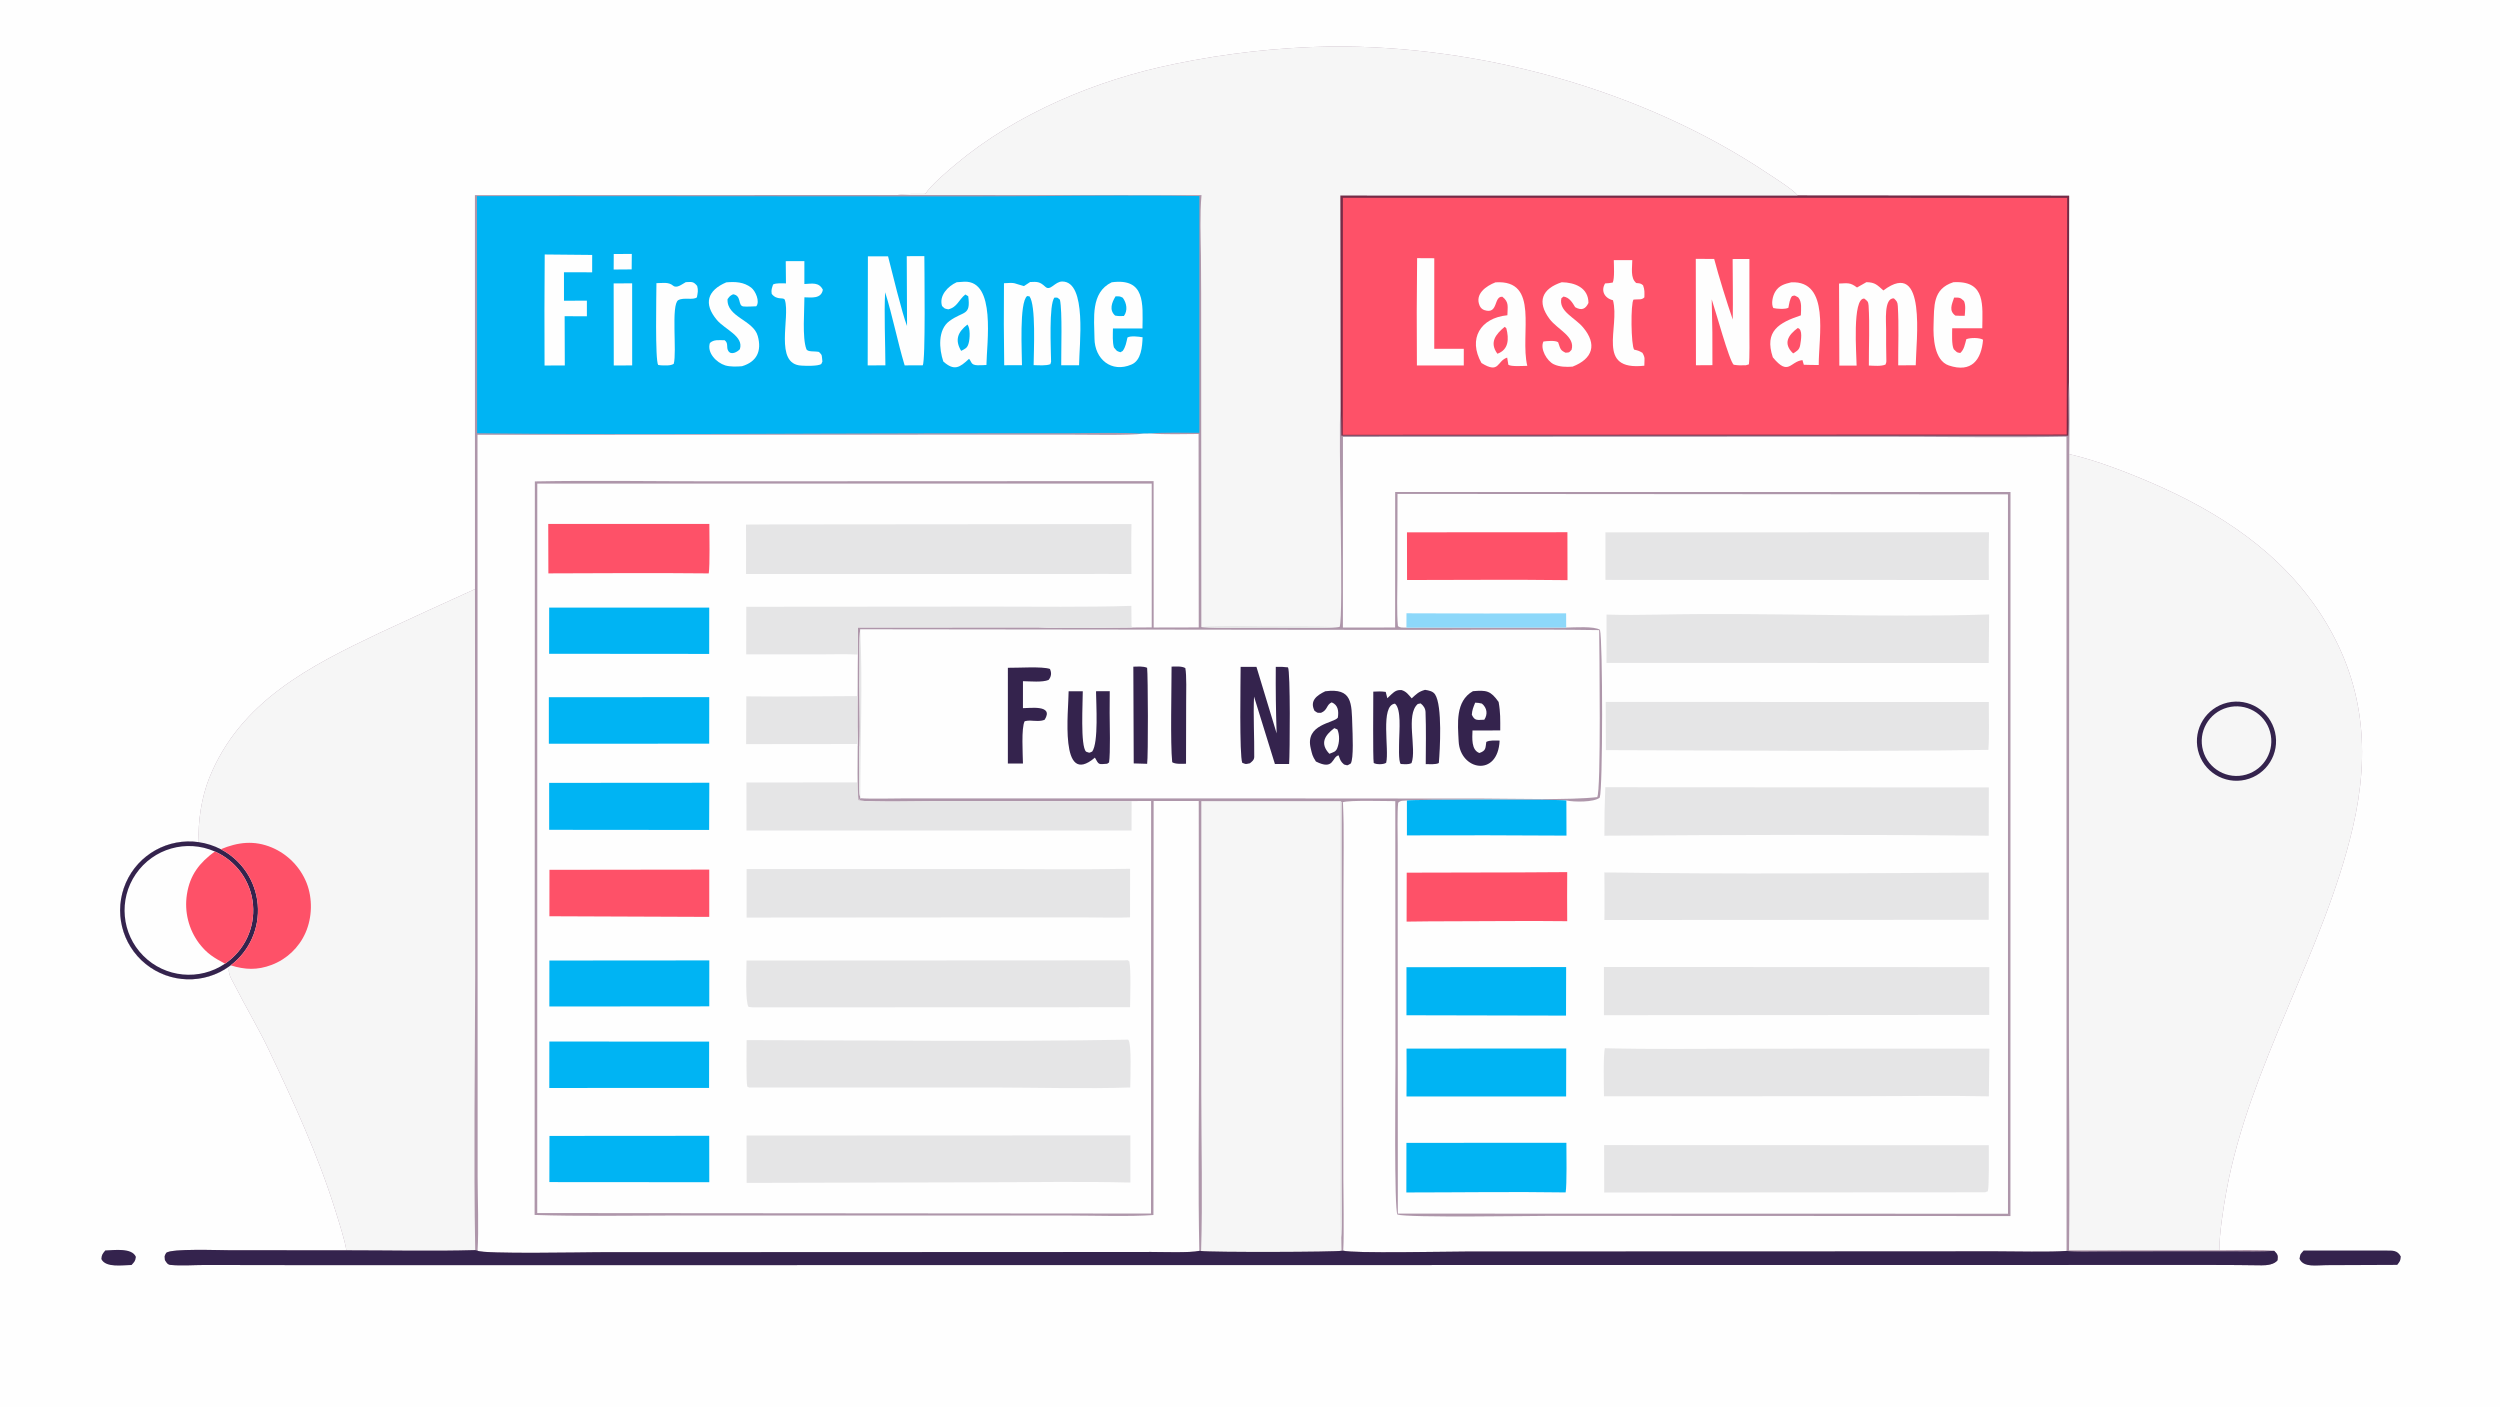 <svg xmlns="http://www.w3.org/2000/svg" height="1024" preserveAspectRatio="none" style="display: block;" version="1.1" viewBox="0 0 2048 1152" width="1820">
<path d="M 0 0 L 2048 0 L 2048 1152 L 0 1152 L 0 0 z" fill="rgb(254,254,254)" transform="translate(0,0)"></path>
<path d="M 757.999 158.803 C 762.918 151.375 775.576 140.694 782.726 134.691 C 832.71 92.724 898.677 65.305 962.381 52.351 C 1004.23 43.65 1046.8 38.872 1089.53 38.077 C 1212.01 36.877 1345.24 73.436 1447.28 141.452 C 1452.91 145.202 1469.6 155.69 1472.65 160.107 L 1695.03 160.289 L 1694.84 312.981 C 1695.76 331.351 1695.18 353.29 1695.14 371.924 C 1716.99 376.942 1741.86 386.543 1762.57 395.474 C 1818.04 419.395 1868.95 452.619 1901.99 504.29 C 1936.77 558.684 1942 615.704 1927.34 678.124 C 1903.41 779.946 1842.97 872.097 1823.9 975.413 C 1821.44 988.74 1818.08 1010.23 1818.08 1023.93 C 1826.1 1023.89 1857.05 1023.32 1863.03 1024.43 C 1865.98 1027.43 1866.2 1028.22 1865.75 1032.15 C 1863.07 1035.68 1856.86 1036.36 1852.66 1036.29 C 1825.41 1035.89 1798.19 1036 1770.95 1036 L 1585.07 1036.02 L 519.038 1036.13 L 242.514 1036.13 L 167.803 1036.02 C 158.77 1036.03 148.668 1036.8 139.804 1035.98 C 137.15 1035.74 136.299 1033.81 135.09 1031.92 C 134.862 1027.93 134.492 1029.4 136.165 1026.1 C 140.401 1022.41 179.357 1023.96 187.706 1023.96 L 283.741 1024.03 C 282.511 1015.76 277.672 1000.98 275.057 992.495 C 260.881 946.679 240.647 902.828 220.063 859.599 C 211.607 841.839 201.086 824.423 192.205 806.808 C 189.562 801.565 186.475 797.74 187.67 791.565 C 167.005 806.317 139.036 805.46 119.312 789.472 C 99.589 773.484 92.965 746.296 103.122 723.027 C 113.279 699.758 137.72 686.131 162.854 689.723 C 161.902 673.099 165.183 652.685 171.379 637.252 C 196.648 574.304 254.115 545.349 310.967 518.348 C 336.942 506.254 362.984 494.305 389.092 482.5 L 389.045 159.811 L 735.464 159.693 C 742.59 158.547 750.717 158.817 757.999 158.803 z" fill="rgb(174,150,170)" transform="translate(0,0)"></path>
<path d="M 1472.65 160.107 L 1695.03 160.289 L 1694.84 312.981 C 1693.77 327.658 1695.07 342.57 1694.25 356.835 L 1098.86 356.808 C 1098.82 353.578 1098.74 335.173 1098.13 333.347 L 1097.94 160.058 L 1472.65 160.107 z" fill="rgb(117,43,70)" transform="translate(0,0)"></path>
<path d="M 1100.09 161.983 L 1693.43 162.036 L 1693.03 355.908 L 1099.98 356.088 L 1100.09 161.983 z" fill="rgb(254,81,104)" transform="translate(0,0)"></path>
<path d="M 1528.98 231.087 C 1536.25 231.272 1537.73 233.403 1542.87 237.873 C 1578.77 210.912 1569.54 279.68 1569.37 299.155 L 1555.02 299.202 C 1554.91 283.178 1555.67 266.724 1554.69 250.718 C 1554.48 247.215 1553.82 246.645 1551.5 244.38 C 1543.02 243.812 1545.22 264.056 1545.11 270.154 C 1544.96 278.428 1545.22 286.955 1545.3 295.25 C 1545.34 296.902 1545.13 296.993 1544.58 298.581 C 1540.92 300.161 1535.15 299.527 1530.97 299.379 C 1530.88 283.273 1531.74 266.278 1530.75 250.215 C 1530.54 246.736 1529.45 246.307 1527.18 244.525 C 1517.23 244.153 1520.86 290.335 1520.94 299.453 L 1506.78 299.44 L 1506.55 232.224 C 1513.58 232.003 1515.51 231.108 1521.26 235.469 C 1523.8 233.961 1526.38 232.5 1528.98 231.087 z" fill="rgb(254,254,254)" transform="translate(0,0)"></path>
<path d="M 1389.19 212.027 L 1404.25 212.05 C 1407.83 225.866 1414.87 248.41 1419.47 261.707 C 1419.75 245.493 1419.43 228.431 1419.38 212.151 L 1433.12 212.132 L 1433.11 270.327 C 1433.1 275.867 1433.41 293.987 1432.68 298.418 L 1430.25 299.132 C 1426.08 299.269 1424.38 299.349 1420.27 298.739 C 1416.65 295.865 1405.29 254.019 1402.24 245.183 C 1402.75 263.138 1402.94 281.101 1402.81 299.063 L 1389.32 299.148 L 1389.19 212.027 z" fill="rgb(254,254,254)" transform="translate(0,0)"></path>
<path d="M 1225.11 231.239 C 1261.74 228.85 1244.87 273.609 1251.15 299.625 C 1247.21 299.663 1238.32 300.411 1235.64 298.756 L 1234.67 292.872 C 1226.09 295.627 1228.54 306.62 1213.62 297.3 C 1202.43 277.511 1212.63 260.39 1234.85 258.186 C 1234.94 251.361 1236.46 247.465 1230.73 243.039 C 1223.41 242.47 1227.61 257.771 1216.07 254.002 C 1214.32 253.431 1212.9 252.136 1212.17 250.446 C 1207.91 240.809 1217.42 234.193 1225.11 231.239 z" fill="rgb(254,254,254)" transform="translate(0,0)"></path>
<path d="M 1232.64 267.669 L 1233.99 268.869 C 1236.22 277.566 1236.01 286.332 1226.67 289.721 C 1219.85 280.409 1225.34 273.732 1232.64 267.669 z" fill="rgb(254,81,104)" transform="translate(0,0)"></path>
<path d="M 1600.19 231.146 C 1600.71 231.114 1601.23 231.09 1601.75 231.075 C 1626.78 230.384 1624.01 250.41 1623.88 268.823 L 1599.24 268.837 C 1599.23 273.467 1598.66 282.216 1600.51 286.011 C 1603.64 288.86 1602.41 288.475 1605.84 289.112 C 1609.01 286.293 1609.62 282.135 1610.81 277.805 C 1614.14 276.49 1621.45 276.406 1624.51 278.234 C 1623.18 294.594 1615.13 305.62 1596.49 299.313 C 1584.47 295.242 1583.58 276.394 1583.99 265.706 C 1584.56 250.761 1583.1 236.675 1600.19 231.146 z" fill="rgb(254,254,254)" transform="translate(0,0)"></path>
<path d="M 1600.81 243.717 C 1605.64 243.661 1605.9 243.781 1608.87 246.522 C 1610.51 249.93 1609.76 254.708 1609.51 258.616 C 1606.66 258.698 1604.68 258.67 1601.84 258.486 C 1596.35 254.445 1598.87 249.498 1600.81 243.717 z" fill="rgb(254,81,104)" transform="translate(0,0)"></path>
<path d="M 1467.46 231.211 C 1499.3 229.785 1489.81 275.658 1489.91 298.938 C 1485.83 298.952 1481.75 298.884 1477.67 298.735 L 1476.57 294.924 C 1466.35 296.105 1465.22 308.373 1452.3 292.657 C 1445.06 271.088 1457.45 264.261 1475.27 258.264 C 1475.38 253.247 1476.33 247.124 1473.07 243.538 C 1469.73 241.857 1470.78 241.734 1468.02 242.543 C 1466.11 244.933 1465.7 248.874 1465.05 252.05 C 1462.62 253.469 1455.49 252.993 1452.7 252.283 C 1450.75 248.769 1452.18 242.438 1454.2 239.038 C 1457.31 233.794 1461.85 232.566 1467.46 231.211 z" fill="rgb(254,254,254)" transform="translate(0,0)"></path>
<path d="M 1472.7 268.656 C 1477.07 269.576 1475.31 279.046 1474.73 282.488 C 1474.06 286.548 1472.08 287.467 1468.93 289.456 C 1460.39 281.322 1464.87 274.427 1472.7 268.656 z" fill="rgb(254,81,104)" transform="translate(0,0)"></path>
<path d="M 1279.37 231.152 C 1290.05 231.336 1301.28 235.597 1301.25 248.133 C 1298.83 253.241 1295.6 254.51 1290.39 251.6 C 1288.04 247.742 1285.69 243.619 1280.84 242.873 L 1279.1 244.231 C 1276.65 254.978 1289.99 259.994 1296.79 268.052 C 1308.6 282.038 1304.84 293.834 1288.24 300.268 C 1283.2 300.687 1277.52 300.542 1272.86 298.336 C 1267.25 295.68 1261.42 285.655 1264.39 279.705 C 1267.37 279.287 1274.06 278.615 1276.43 280.309 L 1276.69 281.094 C 1278.34 285.98 1278.36 286.849 1282.5 288.877 C 1286.15 288.491 1284.85 289.123 1287.41 286.516 C 1290.71 275.725 1275.95 269.886 1269.5 261.354 C 1258.73 247.091 1263.23 236.461 1279.37 231.152 z" fill="rgb(254,254,254)" transform="translate(0,0)"></path>
<path d="M 1322.03 213.051 L 1337.16 213.048 C 1337.17 219.218 1335.41 227.705 1340.42 231.803 C 1343.24 232.087 1343.94 231.905 1345.98 233.64 C 1347.4 237.371 1347.14 239.551 1347.08 243.533 C 1344.73 245.863 1342.69 244.913 1338.2 245.354 C 1335.72 248.227 1336.12 283.171 1338.71 286.349 C 1341.97 287.125 1342.57 287.271 1345.45 288.937 C 1347.96 293.235 1347.05 293.751 1347.03 299.518 C 1306.81 303.903 1327.28 268.455 1321.35 245.894 C 1314.25 244.18 1311.3 237.977 1314.91 232.12 C 1317.41 231.982 1318.72 231.876 1321.17 231.395 C 1322.76 227.774 1322.09 217.533 1322.03 213.051 z" fill="rgb(254,254,254)" transform="translate(0,0)"></path>
<path d="M 1160.9 211.423 L 1174.96 211.501 L 1174.94 285.66 L 1199.14 285.681 L 1199.13 299.295 L 1160.73 299.345 C 1160.5 270.038 1160.55 240.729 1160.9 211.423 z" fill="rgb(254,254,254)" transform="translate(0,0)"></path>
<path d="M 1695.14 371.924 C 1716.99 376.942 1741.86 386.543 1762.57 395.474 C 1818.04 419.395 1868.95 452.619 1901.99 504.29 C 1936.77 558.684 1942 615.704 1927.34 678.124 C 1903.41 779.946 1842.97 872.097 1823.9 975.413 C 1821.44 988.74 1818.08 1010.23 1818.08 1023.93 L 1694.94 1024.02 C 1695.67 962.332 1694.82 898.871 1694.86 836.952 L 1695.14 371.924 z" fill="rgb(246,246,246)" transform="translate(0,0)"></path>
<path d="M 1824.7 575.471 C 1842.15 571.366 1859.62 582.195 1863.7 599.648 C 1867.78 617.101 1856.93 634.554 1839.47 638.613 C 1822.05 642.664 1804.63 631.836 1800.56 614.416 C 1796.48 596.997 1807.29 579.569 1824.7 575.471 z" fill="rgb(52,35,77)" transform="translate(0,0)"></path>
<path d="M 1824.64 579.51 C 1839.76 575.373 1855.38 584.219 1859.61 599.312 C 1863.84 614.405 1855.08 630.08 1840.02 634.399 C 1824.82 638.755 1808.98 629.912 1804.72 614.69 C 1800.45 599.468 1809.39 583.683 1824.64 579.51 z" fill="rgb(246,246,246)" transform="translate(0,0)"></path>
<path d="M 390.755 160.606 L 793 160.874 C 855.089 160.941 920.734 159.401 982.49 160.596 L 982.482 354.49 C 975.648 354.459 948.412 353.958 942.961 355.058 L 936.532 355.147 C 918.625 354.084 895.882 354.762 877.402 354.769 L 770.245 354.838 C 644.801 354.916 516.088 356.348 390.848 354.803 L 390.755 160.606 z" fill="rgb(0,180,243)" transform="translate(0,0)"></path>
<path d="M 742.808 209.806 L 757.228 209.783 C 757.244 220.082 758.304 295.9 755.885 299.207 L 741.087 299.242 C 735.264 280.008 731.233 258.757 725.117 239.367 C 724.157 256.143 725.267 281.476 725.311 299.185 L 710.809 299.283 L 710.983 209.921 L 727.499 209.941 C 730.414 221.338 739.132 257.307 743.049 266.991 L 742.808 209.806 z" fill="rgb(254,254,254)" transform="translate(0,0)"></path>
<path d="M 843.873 230.981 C 849.728 230.689 851.759 230.596 856.341 234.872 C 860.468 238.748 864.081 230.571 870.174 230.558 C 890.703 230.518 884.064 282.918 883.972 299.163 L 869.35 299.178 C 869.234 287.959 870.379 254.716 868.292 245.452 C 865.736 243.373 866.93 243.784 863.832 243.738 C 859.093 249.048 860.952 286.66 861.045 296.25 L 860.476 298.257 C 856.946 299.685 850.815 299.124 846.753 299.042 C 846.837 287.534 848.788 249.741 843.324 242.695 L 841.422 242.476 C 834.845 247.698 837.222 288.896 837.201 299.085 L 822.643 299.133 C 822.3 276.742 822.236 254.348 822.454 231.955 C 832.526 231.191 830.31 232.133 838.807 234.31 L 843.873 230.981 z" fill="rgb(254,254,254)" transform="translate(0,0)"></path>
<path d="M 910.736 231.196 C 938.341 227.52 936.164 248.772 935.909 269.042 L 911.732 269.016 C 911.67 273.722 911.226 280.238 912.543 284.577 C 915.309 287.696 914.224 287.307 917.863 288.49 L 919.69 287.439 C 922.151 284.153 922.672 280.435 923.616 276.417 C 926.317 274.823 932.913 275.683 936.016 276.242 C 935.695 283.775 934.992 295.19 926.872 298.564 C 910.556 305.603 896.779 294.205 896.602 277.211 C 896.43 260.811 893.226 239.612 910.736 231.196 z" fill="rgb(254,254,254)" transform="translate(0,0)"></path>
<path d="M 913.878 242.694 C 916.783 242.704 917.367 242.496 919.785 243.873 C 922.983 248.185 924.004 254.375 920.701 258.796 C 917.588 258.93 916.545 259.008 913.498 258.452 C 908.446 253.922 910.781 247.729 913.878 242.694 z" fill="rgb(0,180,243)" transform="translate(0,0)"></path>
<path d="M 783.748 231.144 C 785.866 230.939 787.989 230.795 790.115 230.713 C 816.069 229.961 808.33 280.806 808.08 298.929 C 805.791 299.008 803.027 299.218 800.798 299.148 C 795.11 298.968 796.004 296.172 793.842 293.871 C 786.208 300.96 781.858 304.133 772.77 296.086 C 769.32 285.937 768.006 270.115 777.772 262.942 C 789.42 254.386 795.369 259.035 793.183 242.63 C 792.454 242.19 791.654 241.707 790.783 241.182 C 785.301 245.534 784.245 251.619 776.834 253.353 C 773.182 252.485 774.532 253.188 771.724 250.632 C 769.074 242.175 776.507 234.396 783.748 231.144 z" fill="rgb(254,254,254)" transform="translate(0,0)"></path>
<path d="M 792.523 265.787 C 795.008 268.845 794.553 277.299 793.523 281.063 C 792.395 285.186 790.727 285.561 787.375 287.372 C 781.953 278.315 784.682 271.916 792.523 265.787 z" fill="rgb(0,180,243)" transform="translate(0,0)"></path>
<path d="M 446.231 208.42 L 485.11 208.797 L 485.096 223.024 L 462 222.973 L 462.014 246.293 L 480.775 246.254 L 480.78 259.032 L 462.554 258.975 L 462.685 299.309 L 446.098 299.36 C 445.932 269.046 445.976 238.733 446.231 208.42 z" fill="rgb(254,254,254)" transform="translate(0,0)"></path>
<path d="M 594.989 231.242 C 602.325 230.64 609.194 230.859 615.338 235.532 C 618.989 238.309 622.727 247.077 619.526 250.847 C 617.082 250.95 610.903 251.3 608.842 250.961 C 604.278 250.208 607.678 242.088 600.569 241.007 C 597.911 242.316 597.852 242.57 596.012 245.004 C 595.205 259.787 617.108 262.004 620.769 275.205 C 624.209 287.609 619.891 296.32 607.864 299.928 C 603.788 300.318 597.992 300.462 594.092 299.255 C 586.957 297.047 578.952 288.911 581.549 280.915 C 584.834 277.903 588.767 278.64 593.634 278.652 C 597.063 281.263 594.635 284.318 596.686 287.508 C 599.016 291.13 604.116 288.213 606.093 285.993 C 609.54 275.443 593.891 269.893 587.305 262.088 C 575.966 248.649 579.632 237.736 594.989 231.242 z" fill="rgb(254,254,254)" transform="translate(0,0)"></path>
<path d="M 643.686 213.898 L 658.944 213.878 L 658.937 232.615 C 665.221 232.341 670.786 230.838 674.082 237.296 C 672.716 244.902 664.853 243.601 658.974 243.504 C 659.034 253.837 657.077 276.711 660.569 285.871 C 661.568 288.492 667.261 287.418 670.889 288.236 C 673.957 291.223 673.032 290.832 673.71 296.093 L 672.822 298.075 C 670.152 300.099 659.259 299.592 656.419 299.432 C 633.979 298.166 647.472 260.075 642.984 245.768 C 642.066 242.843 636.758 246.458 632.201 240.716 C 631.622 237.46 632.321 236.058 633.324 232.983 C 635.973 231.661 640.641 232.068 643.855 232.087 L 643.686 213.898 z" fill="rgb(254,254,254)" transform="translate(0,0)"></path>
<path d="M 561.819 231.081 C 566.768 230.916 567.925 230.336 571.116 234.172 C 572.157 237.856 571.567 239.757 570.906 243.522 C 567.631 246.073 560.081 243.296 555.663 245.817 C 549.553 249.305 554.665 288.643 551.913 297.992 C 549.096 299.708 545.257 299.223 541.75 299.221 L 539.196 298.918 C 536.562 295.517 537.727 241.078 537.75 231.911 C 542.379 231.897 547.567 230.708 551.331 233.9 C 554.367 236.473 558.439 232.885 561.819 231.081 z" fill="rgb(254,254,254)" transform="translate(0,0)"></path>
<path d="M 502.706 232.102 L 517.853 232.054 L 517.883 299.271 L 502.797 299.326 L 502.706 232.102 z" fill="rgb(254,254,254)" transform="translate(0,0)"></path>
<path d="M 502.785 208.038 L 517.576 207.961 L 517.469 220.642 L 502.714 220.749 L 502.785 208.038 z" fill="rgb(254,254,254)" transform="translate(0,0)"></path>
<path d="M 757.999 158.803 C 762.918 151.375 775.576 140.694 782.726 134.691 C 832.71 92.724 898.677 65.305 962.381 52.351 C 1004.23 43.65 1046.8 38.872 1089.53 38.077 C 1212.01 36.877 1345.24 73.436 1447.28 141.452 C 1452.91 145.202 1469.6 155.69 1472.65 160.107 L 1097.94 160.058 L 1098.13 333.347 C 1096.11 356.711 1100.97 505.021 1097.39 513.464 L 1095.41 513.744 C 1081.17 514.744 1055.75 514.048 1040.89 514.038 C 1023.93 514.026 1000.21 514.709 984.134 513.569 L 983.996 270.605 C 984.043 250.391 983.984 230.177 983.82 209.965 C 983.626 194.134 982.846 175.358 984.292 159.816 L 735.464 159.693 C 742.59 158.547 750.717 158.817 757.999 158.803 z" fill="rgb(246,246,246)" transform="translate(0,0)"></path>
<path d="M 984.134 513.569 C 997.75 512.151 1022.19 512.84 1036.53 512.98 C 1054.5 513.155 1077.78 512.585 1095.41 513.744 C 1081.17 514.744 1055.75 514.048 1040.89 514.038 C 1023.93 514.026 1000.21 514.709 984.134 513.569 z" fill="rgb(229,229,230)" transform="translate(0,0)"></path>
<path d="M 162.854 689.723 C 161.902 673.099 165.183 652.685 171.379 637.252 C 196.648 574.304 254.115 545.349 310.967 518.348 C 336.942 506.254 362.984 494.305 389.092 482.5 L 389.27 797.423 C 389.085 871.919 387.996 949.622 389.292 1023.86 C 355.675 1024.87 317.702 1024.02 283.741 1024.03 C 282.511 1015.76 277.672 1000.98 275.057 992.495 C 260.881 946.679 240.647 902.828 220.063 859.599 C 211.607 841.839 201.086 824.423 192.205 806.808 C 189.562 801.565 186.475 797.74 187.67 791.565 C 167.005 806.317 139.036 805.46 119.312 789.472 C 99.589 773.484 92.965 746.296 103.122 723.027 C 113.279 699.758 137.72 686.131 162.854 689.723 z" fill="rgb(246,246,246)" transform="translate(0,0)"></path>
<path d="M 187.67 791.565 C 167.005 806.317 139.036 805.46 119.312 789.472 C 99.589 773.484 92.965 746.296 103.122 723.027 C 113.279 699.758 137.72 686.131 162.854 689.723 C 169.147 690.623 175.243 692.579 180.885 695.508 C 198.071 704.433 209.484 721.542 211.122 740.838 C 212.76 760.133 204.395 778.922 188.96 790.616 C 188.534 790.938 188.104 791.255 187.67 791.565 z" fill="rgb(52,35,77)" transform="translate(0,0)"></path>
<path d="M 184.33 789.25 C 163.36 803.461 135.247 800.746 117.385 782.783 C 99.524 764.821 96.965 736.693 111.293 715.804 C 125.622 694.914 152.784 687.171 175.973 697.365 C 193.535 705.086 205.515 721.738 207.253 740.843 C 208.99 759.948 200.211 778.488 184.33 789.25 z" fill="rgb(254,254,254)" transform="translate(0,0)"></path>
<path d="M 175.973 697.365 C 193.535 705.086 205.515 721.738 207.253 740.843 C 208.99 759.948 200.211 778.488 184.33 789.25 C 175.388 784.464 169.56 781.074 163.137 772.655 C 154.528 761.167 150.916 746.692 153.118 732.506 C 155.586 716.436 163.449 706.616 175.973 697.365 z" fill="rgb(254,81,104)" transform="translate(0,0)"></path>
<path d="M 180.885 695.508 C 195.017 689.647 208.2 688.057 222.749 694.124 C 235.68 699.616 245.895 710.028 251.14 723.061 C 256.182 735.852 255.826 751.421 250.247 763.985 C 244.888 776.114 234.881 785.582 222.475 790.264 C 210.629 794.727 200.779 794.251 188.96 790.616 C 204.395 778.922 212.76 760.133 211.122 740.838 C 209.484 721.542 198.071 704.433 180.885 695.508 z" fill="rgb(254,81,104)" transform="translate(0,0)"></path>
<path d="M 1100.15 357.887 L 1534.47 357.722 C 1586.61 357.604 1641.03 358.702 1692.85 357.664 L 1692.93 1024.5 C 1680.62 1025.63 1648.47 1024.83 1634.52 1024.85 L 1512.51 1024.92 L 1201.27 1025.02 C 1186.14 1025.02 1108.19 1026.73 1100.28 1024.27 C 1101.03 1006.62 1100.37 983.636 1100.35 965.531 L 1100.3 854.316 L 1100.44 730.663 C 1100.47 706.803 1100.97 680.755 1100.16 657.01 C 1104.94 655.2 1135.9 656.159 1143.01 656.129 L 1143.15 871.229 C 1143.14 885.927 1141.99 991.407 1144.8 994.72 C 1153.19 997.475 1255.56 995.777 1270.9 995.777 L 1646.95 995.952 L 1647 402.921 L 1142.91 402.952 L 1142.88 513.912 L 1100.11 513.959 L 1100.15 357.887 z" fill="rgb(254,254,254)" transform="translate(0,0)"></path>
<path d="M 942.961 355.058 C 954.508 355.979 970.019 355.516 981.875 355.44 L 982.009 513.85 L 945.087 513.932 L 945.046 394.026 L 585.109 394.176 C 536.894 394.232 486.115 393.325 438.147 394.269 L 437.949 995.037 C 474.187 996.305 513.882 995.531 550.497 995.525 L 743.864 995.525 L 876.005 995.534 C 894.733 995.534 927.123 996.537 944.896 995.094 L 945.056 656.04 L 982.007 656.039 L 982.218 871.087 C 982.087 921.506 981.453 974.155 982.468 1024.46 C 975.178 1026.21 951.438 1025.35 943.155 1025.36 L 852.519 1025.43 L 489.913 1025.58 C 479.033 1025.6 395.61 1027.23 391.225 1024.33 C 392.291 1007.72 391.326 981.063 391.289 963.842 L 391.272 840.654 L 391.183 356.098 L 769.275 356.014 L 879.979 356.014 C 892.437 356.011 925.311 356.732 936.532 355.147 L 942.961 355.058 z" fill="rgb(254,254,254)" transform="translate(0,0)"></path>
<path d="M 984.123 656.132 L 1098.05 656.141 L 1098.97 656.833 L 1100.16 657.01 C 1100.97 680.755 1100.47 706.803 1100.44 730.663 L 1100.3 854.316 L 1100.35 965.531 C 1100.37 983.636 1101.03 1006.62 1100.28 1024.27 L 1098.97 1024.36 C 1095.89 1025.51 990.867 1025.75 983.942 1024.57 C 985.233 983.775 984.124 936.644 984.099 895.413 L 984.123 656.132 z" fill="rgb(246,246,246)" transform="translate(0,0)"></path>
<path d="M 1098.97 656.833 L 1100.16 657.01 C 1100.97 680.755 1100.47 706.803 1100.44 730.663 L 1100.3 854.316 L 1100.35 965.531 C 1100.37 983.636 1101.03 1006.62 1100.28 1024.27 L 1098.97 1024.36 L 1098.81 1013.49 C 1099.53 1001.7 1099.02 983.799 1099.02 971.664 L 1098.97 892.114 L 1098.97 656.833 z" fill="rgb(174,150,170)" transform="translate(0,0)"></path>
<path d="M 1098.05 656.141 L 1098.97 656.833 L 1098.97 892.114 L 1099.02 971.664 C 1099.02 983.799 1099.53 1001.7 1098.81 1013.49 C 1097.74 1004.42 1098.11 985.577 1098.06 975.697 L 1097.97 902.57 L 1098.05 656.141 z" fill="rgb(229,229,230)" transform="translate(0,0)"></path>
<path d="M 389.292 1023.86 L 391.225 1024.33 C 395.61 1027.23 479.033 1025.6 489.913 1025.58 L 852.519 1025.43 L 943.155 1025.36 C 951.438 1025.35 975.178 1026.21 982.468 1024.46 L 983.942 1024.57 C 990.867 1025.75 1095.89 1025.51 1098.97 1024.36 L 1100.28 1024.27 C 1108.19 1026.73 1186.14 1025.02 1201.27 1025.02 L 1512.51 1024.92 L 1634.52 1024.85 C 1648.47 1024.83 1680.62 1025.63 1692.93 1024.5 C 1700.05 1025.39 1712.85 1024.98 1720.34 1024.96 L 1768.18 1024.86 L 1828.59 1024.84 C 1838.83 1024.84 1853.3 1025.24 1863.03 1024.43 C 1865.98 1027.43 1866.2 1028.22 1865.75 1032.15 C 1863.07 1035.68 1856.86 1036.36 1852.66 1036.29 C 1825.41 1035.89 1798.19 1036 1770.95 1036 L 1585.07 1036.02 L 519.038 1036.13 L 242.514 1036.13 L 167.803 1036.02 C 158.77 1036.03 148.668 1036.8 139.804 1035.98 C 137.15 1035.74 136.299 1033.81 135.09 1031.92 C 134.862 1027.93 134.492 1029.4 136.165 1026.1 C 140.401 1022.41 179.357 1023.96 187.706 1023.96 L 283.741 1024.03 C 317.702 1024.02 355.675 1024.87 389.292 1023.86 z" fill="rgb(52,35,77)" transform="translate(0,0)"></path>
<path d="M 1144.84 404.51 L 1644.92 404.886 L 1644.94 994.036 L 1145.11 993.953 L 1145.02 761.49 L 1145.01 692.582 C 1145.01 684.368 1144.54 664.489 1145.4 657.453 C 1147.66 655.394 1148.88 655.958 1152.53 655.6 C 1156.77 654.657 1279.02 654.5 1283.17 655.614 C 1289.35 656.853 1305.6 657.27 1310.52 653.248 C 1313.09 645.531 1313.06 525.497 1310.7 515.827 C 1306.01 512.674 1289.55 513.865 1283.02 513.997 L 1152.14 514.035 C 1149 513.885 1147.29 514.394 1145.2 512.766 C 1144.16 502.759 1144.71 484.022 1144.74 473.309 L 1144.84 404.51 z" fill="rgb(254,254,254)" transform="translate(0,0)"></path>
<path d="M 1152.53 655.6 C 1156.77 654.657 1279.02 654.5 1283.17 655.614 L 1283.26 684.372 C 1239.69 684.074 1196.11 684.01 1152.54 684.179 L 1152.53 655.6 z" fill="rgb(0,180,243)" transform="translate(0,0)"></path>
<path d="M 1152.18 502.282 C 1195.78 502.513 1239.37 502.525 1282.97 502.318 L 1283.02 513.997 L 1152.14 514.035 L 1152.18 502.282 z" fill="rgb(141,216,250)" transform="translate(0,0)"></path>
<path d="M 1315.06 644.729 L 1629.26 644.908 L 1629.18 684.464 C 1525.57 683.375 1417.94 683.736 1314.3 684.458 C 1314.26 671.211 1314.52 657.965 1315.06 644.729 z" fill="rgb(229,229,230)" transform="translate(0,0)"></path>
<path d="M 1313.93 791.95 L 1629.65 792.077 L 1629.55 831.215 L 1313.95 831.447 L 1313.93 791.95 z" fill="rgb(229,229,230)" transform="translate(0,0)"></path>
<path d="M 1316.09 503.36 C 1329.35 503.717 1343.86 503.687 1357.18 503.396 C 1447.48 501.427 1539.36 506.01 1629.49 503.254 L 1629.17 543.011 L 1316.06 542.921 L 1316.09 503.36 z" fill="rgb(229,229,230)" transform="translate(0,0)"></path>
<path d="M 1315.41 574.889 L 1629.27 574.94 C 1629.16 586.669 1629.75 602.906 1628.88 614.145 C 1525.88 615.681 1418.75 614.572 1315.54 614.349 L 1315.41 574.889 z" fill="rgb(229,229,230)" transform="translate(0,0)"></path>
<path d="M 1314.71 858.479 C 1352.2 859.527 1393.12 858.875 1430.77 858.896 L 1629.7 858.834 L 1629.28 897.901 C 1595.86 897.164 1560.18 897.798 1526.55 897.785 L 1313.98 897.865 C 1313.91 890.627 1313.29 863.65 1314.71 858.479 z" fill="rgb(229,229,230)" transform="translate(0,0)"></path>
<path d="M 1315.17 435.994 L 1629.41 435.919 C 1629.05 448.779 1629.24 462.11 1629.26 475.009 L 1315.15 474.936 L 1315.17 435.994 z" fill="rgb(229,229,230)" transform="translate(0,0)"></path>
<path d="M 1314.1 937.828 L 1629.24 937.939 C 1629.24 944.253 1629.61 971.397 1628.43 975.649 L 1626.25 976.479 L 1314.16 976.681 L 1314.1 937.828 z" fill="rgb(229,229,230)" transform="translate(0,0)"></path>
<path d="M 1314.3 714.516 C 1417.79 716.011 1525.57 715.166 1629.24 714.634 L 1629.17 753.293 L 1314.3 753.492 C 1314.57 740.654 1314.35 727.387 1314.3 714.516 z" fill="rgb(229,229,230)" transform="translate(0,0)"></path>
<path d="M 1152.14 935.994 L 1283.19 935.955 C 1283.21 943.742 1283.66 970.338 1282.58 976.592 C 1239.81 975.928 1195.05 976.616 1152.08 976.625 L 1152.14 935.994 z" fill="rgb(0,180,243)" transform="translate(0,0)"></path>
<path d="M 1242.45 714.509 L 1283.86 714.263 C 1283.76 727.662 1283.76 741.062 1283.86 754.461 C 1253.11 754.08 1221.56 754.48 1190.75 754.521 C 1177.93 754.509 1165.11 754.604 1152.29 754.806 L 1152.38 714.714 L 1242.45 714.509 z" fill="rgb(254,81,104)" transform="translate(0,0)"></path>
<path d="M 1152.18 792.14 L 1282.99 792.032 L 1282.89 831.781 L 1152.17 831.495 L 1152.18 792.14 z" fill="rgb(0,180,243)" transform="translate(0,0)"></path>
<path d="M 1152.59 435.972 L 1284.03 435.895 L 1284.1 475.147 C 1240.63 474.567 1196.2 475.034 1152.65 475.032 L 1152.59 435.972 z" fill="rgb(254,81,104)" transform="translate(0,0)"></path>
<path d="M 1152.23 858.807 L 1283.06 858.713 L 1282.97 898.029 L 1152.2 898.034 C 1152.31 884.959 1152.32 871.883 1152.23 858.807 z" fill="rgb(0,180,243)" transform="translate(0,0)"></path>
<path d="M 440.147 396.081 L 943.49 396.062 L 943.49 513.839 L 927.991 513.938 C 904.194 513.998 873.369 515.013 850.193 513.834 L 702.851 513.907 L 702.792 536.098 L 702.689 545.499 C 702.736 566.72 702.101 590.074 702.777 611.001 L 704.065 610.999 C 703.956 617.562 703.017 648.477 704.739 652.98 L 704.816 653.747 L 703.392 655.527 C 712.448 657.172 758.754 656.134 771.151 656.114 L 927.02 656.065 L 942.994 656.007 L 942.91 993.896 L 440.104 993.49 L 440.147 396.081 z" fill="rgb(254,254,254)" transform="translate(0,0)"></path>
<path d="M 702.222 570.095 C 702.196 561.894 702.352 553.693 702.689 545.499 C 702.736 566.72 702.101 590.074 702.777 611.001 L 704.065 610.999 C 703.956 617.562 703.017 648.477 704.739 652.98 L 704.816 653.747 L 703.392 655.527 C 712.448 657.172 758.754 656.134 771.151 656.114 L 927.02 656.065 L 926.972 680.207 L 611.51 680.194 L 611.466 640.827 L 702.171 640.8 L 702.253 609.339 L 611.224 609.44 L 611.38 570.299 C 641.186 570.708 672.308 570.168 702.222 570.095 z" fill="rgb(229,229,230)" transform="translate(0,0)"></path>
<path d="M 702.777 611.001 L 704.065 610.999 C 703.956 617.562 703.017 648.477 704.739 652.98 L 704.816 653.747 L 703.392 655.527 C 702.232 648.368 702.764 619.752 702.777 611.001 z" fill="rgb(174,150,170)" transform="translate(0,0)"></path>
<path d="M 611.34 496.968 L 811.165 496.806 C 848.744 496.774 889.453 497.413 926.792 496.195 L 926.955 513.003 L 927.991 513.938 C 904.194 513.998 873.369 515.013 850.193 513.834 L 702.851 513.907 L 702.792 536.098 C 694.138 535.511 680.006 535.923 670.98 535.917 L 611.279 535.889 L 611.34 496.968 z" fill="rgb(229,229,230)" transform="translate(0,0)"></path>
<path d="M 632.667 429.494 L 926.906 429.224 C 926.586 442.688 926.805 456.594 926.847 470.092 L 906.382 470.077 L 611.149 470.123 C 611.276 456.691 611.148 443.083 611.122 429.638 L 632.667 429.494 z" fill="rgb(229,229,230)" transform="translate(0,0)"></path>
<path d="M 611.622 711.745 L 806.902 711.74 C 846.086 711.759 886.67 712.325 925.759 711.535 L 925.724 751.306 C 916.416 751.842 901.186 751.376 891.427 751.372 L 823.223 751.336 L 611.621 751.504 L 611.622 711.745 z" fill="rgb(229,229,230)" transform="translate(0,0)"></path>
<path d="M 923.997 851.489 L 924.285 851.578 C 927.211 854.6 925.925 884.326 925.884 890.642 C 890.799 891.846 848.795 890.723 813.106 890.662 L 613.947 890.691 C 613.5 890.655 612.632 890.165 612.158 889.941 C 611.184 885.896 611.613 857.619 611.634 851.849 C 714.202 851.993 821.668 853.323 923.997 851.489 z" fill="rgb(229,229,230)" transform="translate(0,0)"></path>
<path d="M 611.6 930.013 L 925.994 929.879 L 926.003 968.52 C 886.63 967.483 843.671 968.301 804.084 968.302 L 611.66 968.794 L 611.6 930.013 z" fill="rgb(229,229,230)" transform="translate(0,0)"></path>
<path d="M 921.438 786.513 C 924.284 786.422 923.523 786.009 925.152 787.504 C 926.565 793.531 925.848 817.058 925.743 824.91 L 616.75 825.02 L 613.188 824.66 C 610.385 820.753 611.525 793.724 611.543 786.687 L 921.438 786.513 z" fill="rgb(229,229,230)" transform="translate(0,0)"></path>
<path d="M 449.117 429.107 L 581.095 429.089 C 581.126 436.998 581.638 463.217 580.602 469.618 C 537.005 469.164 492.837 469.447 449.227 469.599 L 449.117 429.107 z" fill="rgb(254,81,104)" transform="translate(0,0)"></path>
<path d="M 449.873 641.17 L 581.068 641.077 L 580.921 679.732 L 449.886 679.615 L 449.873 641.17 z" fill="rgb(0,180,243)" transform="translate(0,0)"></path>
<path d="M 450.113 712.384 L 581.025 712.21 L 581.021 750.937 L 450.066 750.412 L 450.113 712.384 z" fill="rgb(254,81,104)" transform="translate(0,0)"></path>
<path d="M 449.614 571.01 L 581.01 570.957 L 580.977 609.081 L 449.616 609.113 L 449.614 571.01 z" fill="rgb(0,180,243)" transform="translate(0,0)"></path>
<path d="M 450.023 853.01 L 580.922 853.097 L 580.874 890.998 L 449.974 891.058 L 450.023 853.01 z" fill="rgb(0,180,243)" transform="translate(0,0)"></path>
<path d="M 449.888 497.625 L 581.006 497.615 L 580.963 535.56 L 449.842 535.448 L 449.888 497.625 z" fill="rgb(0,180,243)" transform="translate(0,0)"></path>
<path d="M 450.116 930.324 L 580.991 930.227 L 581.039 968.231 L 450.039 968.135 L 450.116 930.324 z" fill="rgb(0,180,243)" transform="translate(0,0)"></path>
<path d="M 450.057 786.678 L 581.064 786.574 L 581.038 824.207 L 450.023 824.318 L 450.057 786.678 z" fill="rgb(0,180,243)" transform="translate(0,0)"></path>
<path d="M 704.669 515.365 L 1135.44 515.875 C 1193.16 516.105 1252.48 515.164 1310.03 516.072 C 1310.23 530.52 1311.68 648.677 1308.41 652.816 C 1287.05 655.445 1239.28 654.045 1215.59 654.022 L 1038.8 653.894 L 812.643 653.889 L 740.621 653.887 C 730.73 653.887 714.031 654.449 704.816 653.747 L 704.739 652.98 C 703.017 648.477 703.956 617.562 704.065 610.999 C 704.745 589.472 703.645 566.541 704.095 544.885 C 704.293 535.332 703.671 524.806 704.669 515.365 z" fill="rgb(254,254,254)" transform="translate(0,0)"></path>
<path d="M 704.669 515.365 C 706.759 555.504 704.755 611.512 704.739 652.98 C 703.017 648.477 703.956 617.562 704.065 610.999 C 704.745 589.472 703.645 566.541 704.095 544.885 C 704.293 535.332 703.671 524.806 704.669 515.365 z" fill="rgb(229,229,230)" transform="translate(0,0)"></path>
<path d="M 1045.12 546.14 C 1049.14 546.029 1051.1 546.131 1055.11 546.563 C 1057.17 549.401 1056.68 617.086 1056.04 625.703 L 1044.41 625.736 L 1027.31 570.514 C 1026.59 586.617 1027.63 603.708 1027.47 619.841 C 1027.45 622.506 1025.63 623.662 1023.92 625.123 C 1019.77 625.897 1021.37 626.087 1017.67 624.752 C 1015.21 618.779 1016.29 557.09 1016.32 546.143 L 1029.28 546.148 L 1045.82 600.643 C 1045.2 582.483 1044.97 564.311 1045.12 546.14 z" fill="rgb(52,35,77)" transform="translate(0,0)"></path>
<path d="M 1167.41 564.975 C 1170.45 565.491 1173.83 566.022 1175.62 568.742 C 1181.71 578.002 1179.62 614.238 1178.69 624.885 C 1176.38 626.291 1171.14 625.805 1167.97 625.832 C 1168.04 612.04 1168.32 597.062 1167.8 583.248 C 1167.68 580.159 1166.12 577.914 1163.79 576.078 L 1161.46 576.554 C 1151.26 585.393 1160.72 613.233 1156.32 624.978 C 1153.49 626.348 1150.73 625.853 1147.5 625.708 C 1145.44 623.63 1146.2 610.095 1146.19 605.969 C 1146.25 598.944 1148.1 580.6 1142.75 576.299 C 1130.44 577.622 1138.27 613.938 1135.55 624.693 C 1133.55 626.243 1127.33 626.262 1125.35 624.859 C 1124.58 620.668 1125.01 574.053 1125 566.457 C 1129.11 566.26 1131.08 566.116 1135.19 566.667 C 1135.64 568.389 1136.07 570.116 1136.48 571.848 C 1137.58 570.754 1138.7 569.685 1139.85 568.641 C 1142.7 566.079 1144.3 564.962 1148.18 565.166 C 1152.09 566.363 1153.74 568.849 1156.45 571.947 C 1160.51 568.289 1162.13 566.441 1167.41 564.975 z" fill="rgb(52,35,77)" transform="translate(0,0)"></path>
<path d="M 1085.66 566.154 C 1107.86 563.279 1107.21 575.745 1107.81 594.261 C 1107.99 599.892 1109.11 621.636 1106.49 625.355 C 1103.1 627.194 1104.56 627.029 1101.04 626.113 C 1098.37 623.773 1098.09 622.786 1096.91 619.572 L 1096.56 618.61 C 1090.92 619.918 1093.01 631.295 1078 623.676 C 1074.97 619.092 1074.89 617.641 1073.75 612.929 C 1068.88 592.919 1092.83 592.344 1095.96 587.745 C 1096.74 582.557 1096.33 577.469 1090.94 575.228 C 1086.42 577.241 1087.81 581.491 1082.16 583.813 C 1078.55 583.728 1079.95 584.147 1076.85 582.15 C 1072.68 573.894 1078.73 569.508 1085.66 566.154 z" fill="rgb(52,35,77)" transform="translate(0,0)"></path>
<path d="M 1093.06 596.344 L 1095.62 597.431 C 1097.52 602.099 1097.36 607.948 1095.48 612.711 C 1094.24 615.875 1092.16 616.049 1089.02 617.349 C 1080.98 608.888 1085.33 602.144 1093.06 596.344 z" fill="rgb(254,254,254)" transform="translate(0,0)"></path>
<path d="M 1206.63 566.076 C 1217.81 565.126 1221.1 565.647 1227.67 574.917 C 1229.22 583.395 1229.01 589.593 1229 598.21 L 1206.26 598.266 C 1206.07 604.317 1205.13 614.285 1211.92 616.707 C 1217.49 614.762 1216.8 612.718 1217.57 607.635 C 1220.44 606.033 1224.83 606.571 1228.5 606.532 C 1227.08 636.951 1196.13 630.85 1194.94 607.267 C 1194.21 592.686 1192.13 574.233 1206.63 566.076 z" fill="rgb(52,35,77)" transform="translate(0,0)"></path>
<path d="M 1208.46 575.485 C 1210.72 575.485 1211.72 575.768 1213.95 576.234 C 1218.22 579.67 1218.91 584.978 1215.93 589.459 C 1210.31 589.542 1208.15 590.693 1205.72 585.378 C 1205.95 581.332 1206.99 579.241 1208.46 575.485 z" fill="rgb(254,254,254)" transform="translate(0,0)"></path>
<path d="M 897.856 566.124 L 909.108 566.078 L 909.023 583.84 C 909.087 592.5 909.704 617.012 908.544 624.438 L 906.979 625.511 C 899.821 626.012 900.322 626.656 896.943 620.494 C 867.594 645.489 875.408 581.931 875.425 566.122 L 887.019 566.151 C 887.077 574.658 884.886 611.294 889.744 615.629 C 893.084 616.725 891.762 616.81 894.736 615.504 C 900.029 608.249 897.958 576.423 897.856 566.124 z" fill="rgb(52,35,77)" transform="translate(0,0)"></path>
<path d="M 825.649 546.924 C 833.663 547.058 853.858 545.631 860.102 547.869 C 861.619 551.122 861.246 554.241 858.962 556.888 C 854.008 558.975 843.934 558.003 838.009 557.882 L 837.998 579.981 C 843.485 580.061 863.583 576.91 855.82 589.419 C 852.676 591.012 847.499 590.326 843.75 590.164 C 842.047 590.092 841.072 590.365 839.43 590.689 C 836.506 595.693 837.916 618.336 838.005 625.359 L 825.642 625.358 L 825.649 546.924 z" fill="rgb(52,35,77)" transform="translate(0,0)"></path>
<path d="M 959.753 545.951 C 963.356 545.908 968.061 545.431 971.014 547.166 C 972.147 552.551 971.711 568.598 971.7 574.992 L 971.594 625.501 C 968.138 625.517 962.869 625.999 960.27 624.255 C 958.668 608.871 959.756 563.518 959.753 545.951 z" fill="rgb(52,35,77)" transform="translate(0,0)"></path>
<path d="M 928.43 546.009 C 932.179 545.945 936.348 545.496 939.72 546.923 C 940.461 553.637 940.66 619.329 939.748 625.564 L 928.743 625.244 L 928.43 546.009 z" fill="rgb(52,35,77)" transform="translate(0,0)"></path>
<path d="M 1887.16 1024.18 C 1909.46 1024.21 1932.03 1024.22 1954.35 1024.21 C 1960.03 1024.21 1963.91 1023.77 1966.73 1029.05 C 1966.46 1032.64 1966.03 1033.07 1963.8 1035.94 C 1944.46 1036.01 1925.11 1036.15 1905.77 1036.18 C 1898.35 1036.2 1886.87 1038.45 1883.76 1030.92 C 1884.69 1026.2 1884.03 1027.84 1887.16 1024.18 z" fill="rgb(52,35,77)" transform="translate(0,0)"></path>
<path d="M 86.256 1024.11 C 93.572 1023.96 108.098 1021.7 111.318 1029.37 C 110.853 1032.89 110.127 1033.44 107.78 1036.02 C 100.515 1036.2 86.422 1038.49 83.027 1031.13 C 83.289 1027.49 84.041 1026.85 86.256 1024.11 z" fill="rgb(52,35,77)" transform="translate(0,0)"></path>
</svg>
